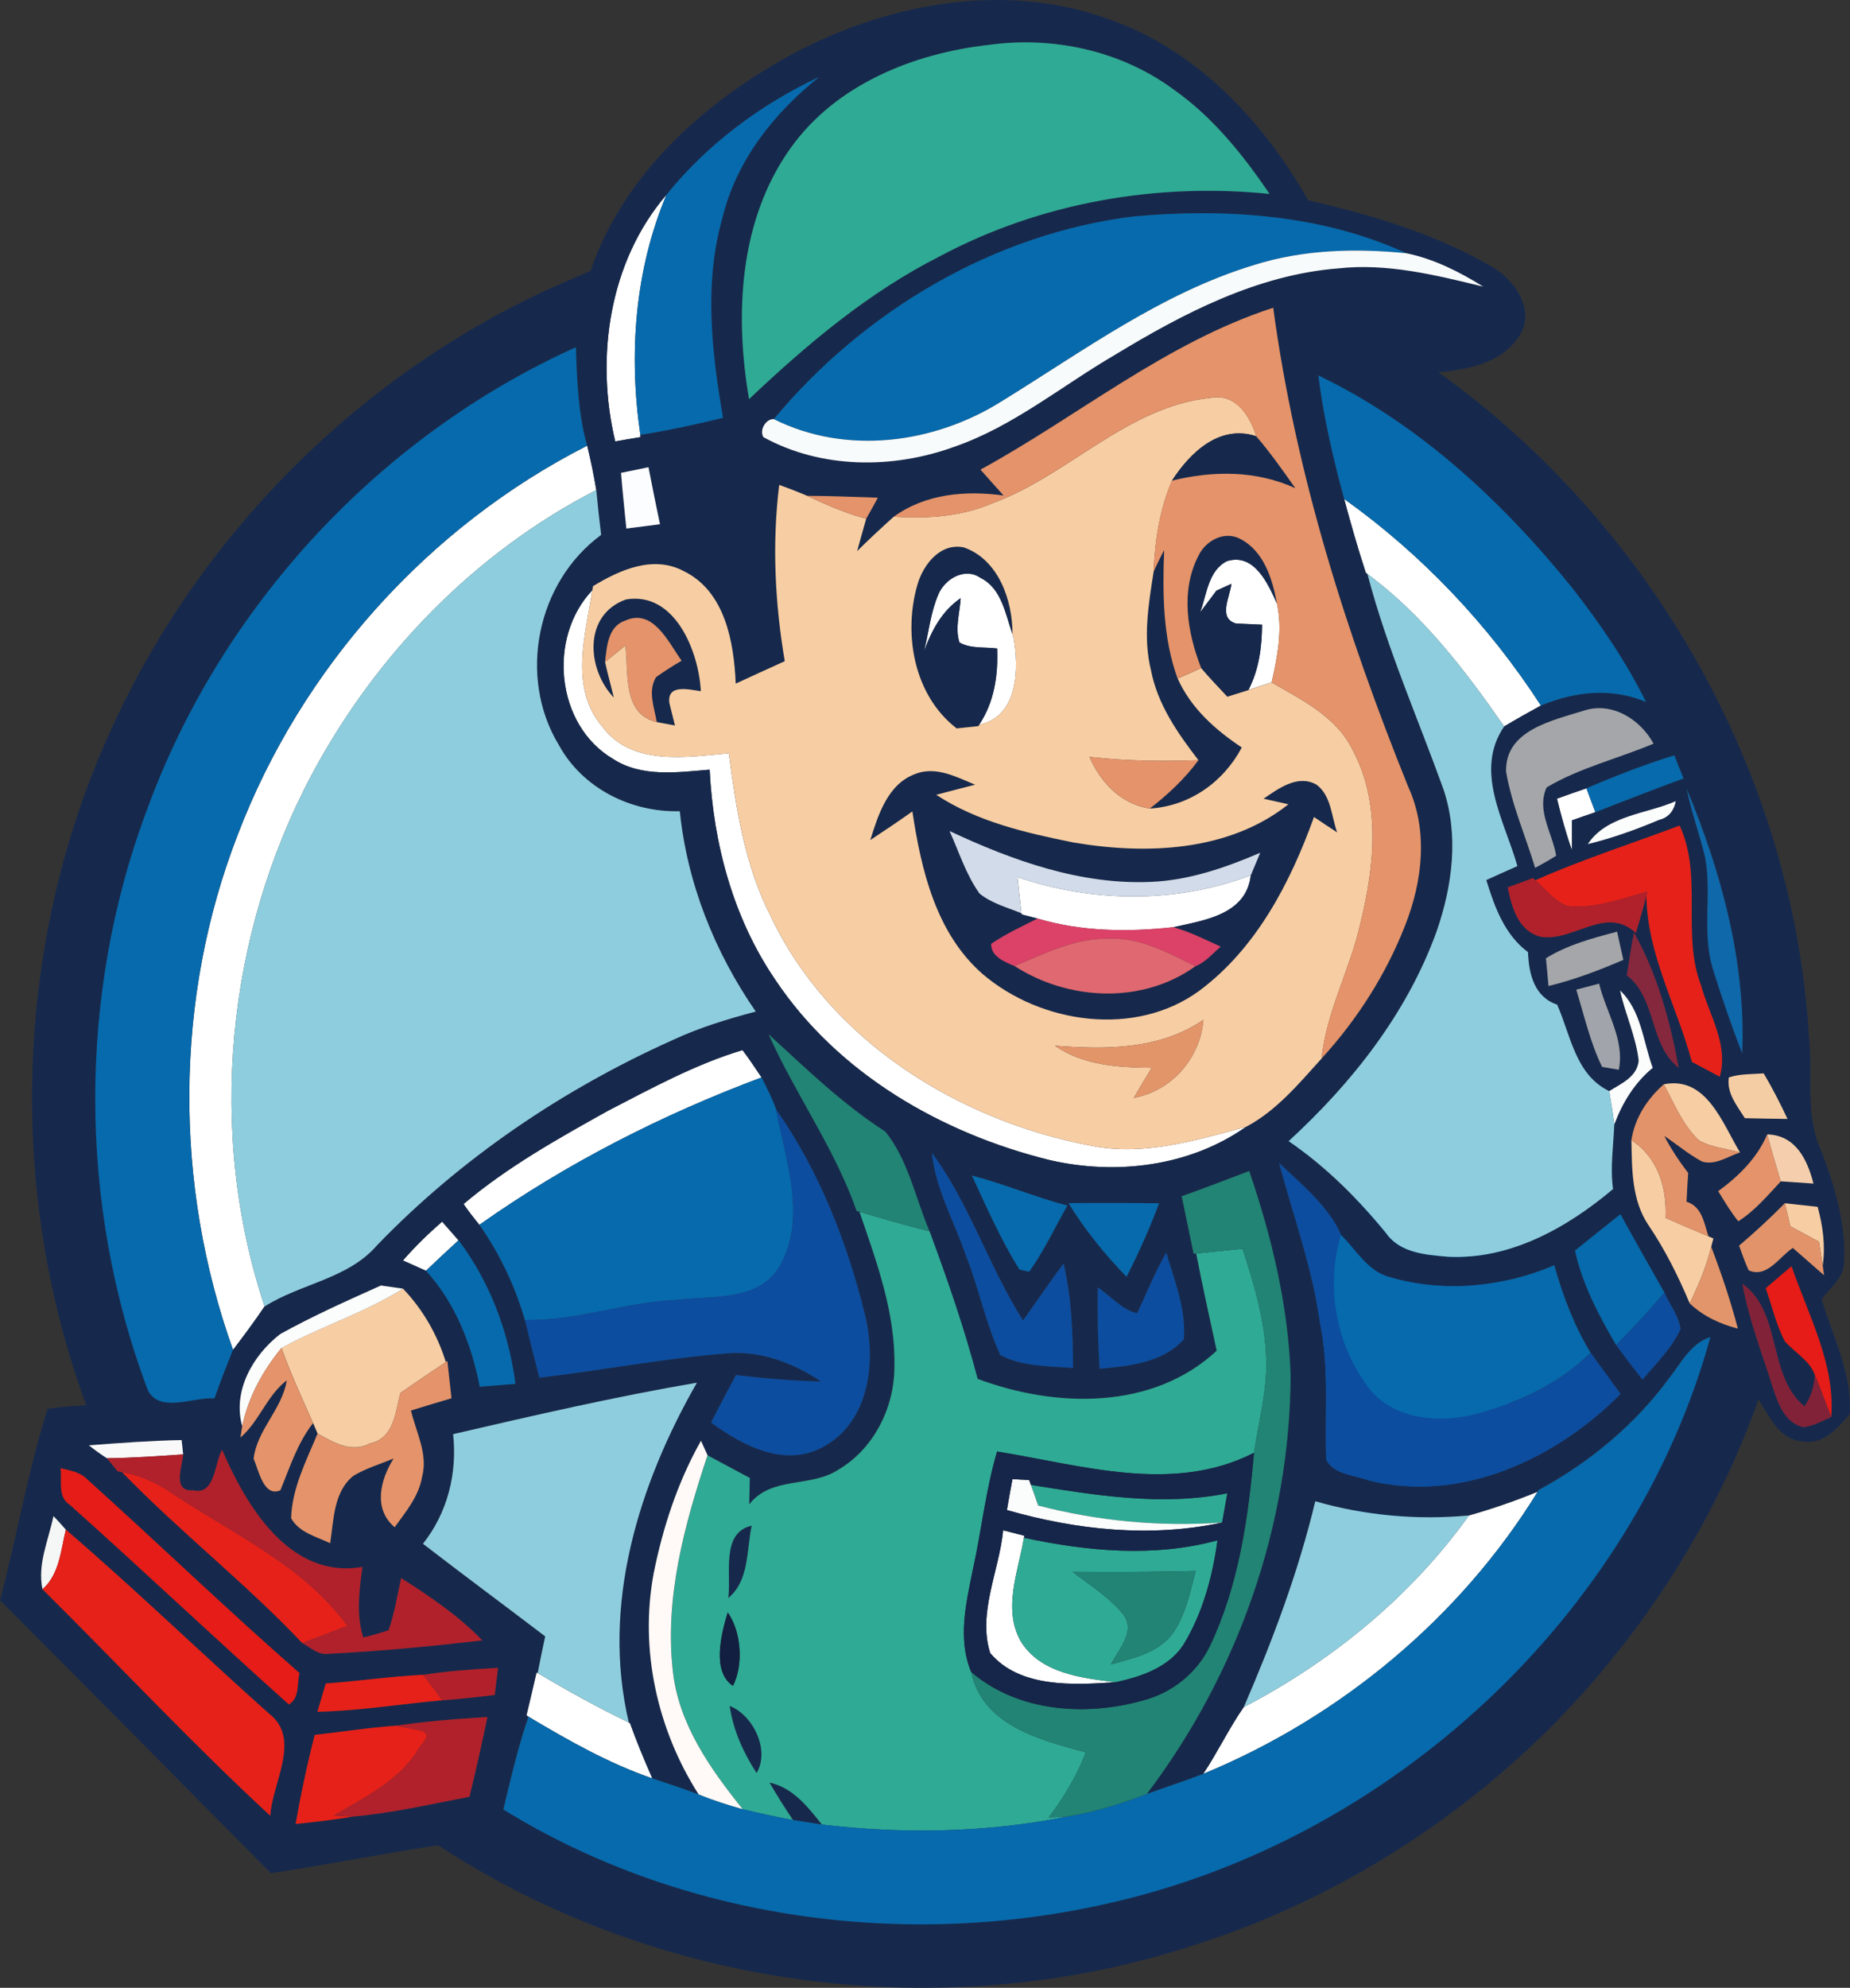 <?xml version="1.0" encoding="UTF-8"?>
<svg id="_圖層_2" data-name="圖層_2" xmlns="http://www.w3.org/2000/svg" viewBox="0 0 476 511.17">
  <rect x="0" y="0" width="476" height="511.17" fill="#333333" stroke="none"/>
  <defs>
    <style>
      .cls-1 {
        fill: #f5cda5;
      }

      .cls-2 {
        fill: #a4a6aa;
      }

      .cls-3 {
        fill: #faf9fa;
      }

      .cls-4 {
        fill: #218475;
      }

      .cls-5 {
        fill: #f7cda3;
      }

      .cls-6 {
        fill: #066aad;
      }

      .cls-7 {
        fill: #fcfdff;
      }

      .cls-8 {
        fill: #16294d;
      }

      .cls-9 {
        fill: #e06870;
      }

      .cls-10 {
        fill: #85273d;
      }

      .cls-11 {
        fill: #0d63a7;
        fill-rule: evenodd;
      }

      .cls-12 {
        fill: #fbfcfc;
      }

      .cls-13 {
        fill: #f7cda4;
      }

      .cls-14 {
        fill: #f8fbfc;
      }

      .cls-15 {
        fill: #b0212c;
      }

      .cls-16 {
        fill: #121f40;
      }

      .cls-17 {
        fill: #fff;
      }

      .cls-18 {
        fill: #fffaf7;
      }

      .cls-19 {
        fill: #d1dbea;
      }

      .cls-20 {
        fill: #e51c17;
      }

      .cls-21 {
        fill: #f5cfad;
      }

      .cls-22 {
        fill: #812239;
      }

      .cls-23 {
        fill: #e4936a;
      }

      .cls-24 {
        fill: #e62119;
      }

      .cls-25 {
        fill: #a1a4aa;
      }

      .cls-26 {
        fill: #e2956a;
      }

      .cls-27 {
        fill: #15264a;
      }

      .cls-28 {
        fill: #b2212b;
      }

      .cls-29 {
        fill: #8ecddd;
      }

      .cls-30 {
        fill: #e3956a;
      }

      .cls-31 {
        fill: #dc4167;
      }

      .cls-32 {
        fill: #0c4d9f;
      }

      .cls-33 {
        fill: #2faa95;
      }

      .cls-34 {
        fill: #b0212b;
      }

      .cls-35 {
        fill: #f5f6f6;
      }

      .cls-36 {
        fill: #0e68aa;
      }

      .cls-37 {
        fill: #e2936a;
      }
    </style>
  </defs>
  <g id="_圖層_5" data-name="圖層_5">
    <g>
      <g>
        <path class="cls-11" d="M400.92,289.42v3.51c0,2.12-1.73,3.84-3.84,3.84h-67.14c-2.11,0-3.84-1.73-3.84-3.84v-3.51c0-2.12,1.73-3.84,3.84-3.84h67.14c2.12,0,3.84,1.73,3.84,3.84"/>
        <path class="cls-11" d="M361.75,285.57h3.51c2.11,0,3.84,1.73,3.84,3.84v35.33c0,2.11-1.73,3.84-3.84,3.84h-3.51c-2.11,0-3.84-1.73-3.84-3.84v-35.33c0-2.11,1.73-3.84,3.84-3.84"/>
        <path class="cls-11" d="M355.75,306.6h15.5c9.34,0,16.97,7.63,16.97,16.97v49.44c0,9.34-7.63,16.97-16.97,16.97h-15.5c-9.34,0-16.97-7.64-16.97-16.97v-49.44c0-9.33,7.64-16.97,16.97-16.97"/>
      </g>
      <g>
        <path class="cls-17" d="M158.3,113.52c-5.16-21.61-1.59-46.25,13.19-63.45-8.19,19.42-9.76,41.07-6.73,61.76l.06.58c-1.63.24-4.88.83-6.51,1.11"/>
        <path class="cls-17" d="M61.2,214.6c16.35-42.85,49-79.22,89.89-99.99.91,3.77,1.71,7.56,2.34,11.41-31.13,15.95-56.66,42.22-73.11,72.99-22.18,41.52-27.12,92.21-12.24,136.95-2.58,3.83-5.32,7.5-8.11,11.17-15.24-42.48-15.16-90.37,1.23-132.53"/>
        <path class="cls-17" d="M345.84,128.3c20.06,14.3,37.24,32.48,50.63,53.13-3.19,1.75-6.35,3.53-9.46,5.38-10.04-14.44-20.91-28.67-35.18-39.2l-.4-.3c-2.06-6.29-3.87-12.64-5.58-19.01"/>
        <path class="cls-17" d="M308.78,157.47c1.71-4.54,2.06-10.77,6.94-13.19,7.06-2.12,10.54,5.87,12.86,10.99,1.45,6.73.12,13.59-1.39,20.2-2,.65-4.01,1.29-5.97,1.94,2.7-5.18,3.47-10.99,3.51-16.78-1.67-.08-5.02-.24-6.69-.3-4.78-1.35-1.51-6.96-1.21-10.2-.97.42-2.9,1.33-3.85,1.75-1.41,1.85-2.8,3.73-4.19,5.58"/>
        <path class="cls-17" d="M241.47,152.78c1.69-3.95,6.8-6.96,10.79-4.19,5.5,2.74,6.39,9.3,8.25,14.48l.2.52c1.55,8.15,1.39,20.65-8.77,22.78,3.89-5.83,4.9-12.72,4.62-19.6-3.23-.44-6.78.12-9.7-1.55-1.19-3.73.1-7.62.32-11.39-4.8,3.25-7.5,8.33-9.42,13.63,1.19-4.88,1.69-10.02,3.71-14.68"/>
        <path class="cls-17" d="M157.68,195.12c-14.66-8.69-16.82-31.19-5.28-43.33-1.77,11.55-5.95,25.1,2.6,35.1,7.56,10.16,21.55,7.8,32.52,6.82,1.88,14.21,4.09,28.71,10.65,41.64,15.22,32.3,48.47,52.89,82.77,59.32,13.41,2.64,26.78-1.43,39.66-4.9-14.5,10.2-33.39,12.48-50.41,8.57-27.87-6.84-54.6-22.24-70.75-46.46-10.79-15.85-15.89-34.94-16.84-53.96-8.35.67-17.5,2.04-24.92-2.8"/>
        <path class="cls-17" d="M400.6,205.38c2.5-.91,5.04-1.79,7.58-2.66.56,1.53,1.71,4.6,2.3,6.15-1.51.52-4.52,1.53-6.01,2.08v7.72c-1.57-4.36-2.76-8.83-3.87-13.29"/>
        <path class="cls-17" d="M261.78,225.57c19.48,6.55,40.73,6.82,60.05-.48-1.17,10.12-11.9,11.55-19.94,13.35-11.67,1.27-23.59,1.15-34.92-2.22l-4.13-1.07-.04-.3c-.36-3.1-.67-6.19-1.01-9.27"/>
        <path class="cls-17" d="M156.37,285.67c11.27-5.81,22.5-11.98,34.68-15.63,1.73,2.26,3.27,4.64,4.9,7.02-25.61,9.58-50.25,22.1-72.61,37.91-1.43-1.73-2.8-3.51-4.07-5.34,11.27-9.54,24.26-16.8,37.1-23.95"/>
        <path class="cls-17" d="M103.68,324.14c3.11-3.57,6.49-6.88,10.08-9.98,1.05,1.21,3.17,3.61,4.21,4.78-2.82,2.6-5.63,5.2-8.39,7.84-1.98-.89-3.95-1.75-5.91-2.64"/>
        <path class="cls-17" d="M377.96,389.71c6.01-1.71,11.9-3.73,17.68-6.11-19.98,32.46-50.85,58.05-86.04,72.55,3.73-5.57,6.59-11.67,10.42-17.16,22.64-11.78,43.03-28.47,57.93-49.28"/>
        <path class="cls-17" d="M258.11,393.52c1.79.48,3.63.95,5.46,1.41l-.12.5c-1.43,8.65-5.52,18.27-.83,26.6,5.02,8.25,15.71,9.52,24.46,10.55-10.77.73-24.66,1.57-32.3-7.48-3.29-10.3,2.32-21.15,3.33-31.58"/>
        <path class="cls-17" d="M138.06,430.1l.28.14c7.66,4.52,15.42,8.85,23.45,12.7l.3.14c1.73,4.82,3.69,9.56,5.77,14.24-11.27-3.87-21.68-9.8-31.88-15.87l-.52-.3c.89-3.69,1.75-7.36,2.6-11.05"/>
        <path class="cls-8" d="M101.86,443.77h0c-7,.48-13.91,1.61-20.89,2.36-1.94,7.56-3.57,15.22-4.92,22.93,4.92-.5,9.86-1.07,14.74-1.91,10.1-.87,20.04-3.21,30-5.1,1.67-6.82,3.19-13.63,4.62-20.49-7.88.44-15.75,1.09-23.55,2.22M108.88,430.69h0c-8.39.4-16.72,1.63-25.06,2.24-.52,1.81-1.61,5.46-2.16,7.28,10.77-.24,21.39-2,32.12-2.96,4.5-.34,8.99-.85,13.51-1.37.2-1.73.63-5.22.85-6.98-6.43.34-12.88.83-19.26,1.79ZM13.75,389.88h0c-1.27,6.21-4.17,12.36-2.82,18.81,19.54,19.36,38.39,39.58,58.61,58.25.46-8.45,8.07-19.74-.26-26.21-17.56-15.65-34.48-32.04-52.34-47.36-1.03-1.19-2.08-2.38-3.19-3.49ZM15.57,377.56h0c.46,3.21-.87,7.38,2.42,9.44,18.95,16.94,37.4,34.42,56.34,51.32,2.84-1.69,2.04-5.32,2.74-8.07-18.53-16.19-36.27-33.31-54.56-49.76-1.83-1.96-4.5-2.34-6.94-2.92ZM22.89,371.67h0c1.47,1.19,3.02,2.3,4.64,3.33.67.83,2.06,2.48,2.72,3.33l1.17.26c14.82,15.28,31.72,28.47,46.38,43.96,2.12,1.05,3.99,3.08,6.59,2.74,13.27-.65,26.51-1.94,39.72-3.45-6.13-6.37-13.49-11.31-20.89-16.03-1.01,4.48-1.67,9.07-3.25,13.43-2.14.71-4.29,1.33-6.49,1.85-1.9-5.95-1.01-12.12-.22-18.15-18.63,3.23-29.82-15.55-36.11-30.1-2,3.43-1.75,11.84-7.5,10.38-5.44.46-2.7-6.25-2.52-9.22-.08-.91-.28-2.78-.4-3.69-7.96.16-15.93.75-23.83,1.35ZM72.04,343.1h0c-7,5.44-12.28,14.64-9.72,23.67l-.44,2.88c4.88-4.19,6.77-10.79,11.92-14.7-1.17,7.42-7.68,12.72-8.53,20.16,1.31,2.96,2.56,9.98,6.88,8.11,2.44-5.93,4.4-12.16,8.41-17.28l1.15,2.68c-2.88,7.02-6.59,14.05-6.8,21.8,2.1,3.71,6.47,4.68,10.04,6.41.93-5.95.83-13.31,6.07-17.4,3.21-1.88,6.81-2.96,10.26-4.38-3.41,5.4-5.34,12.92.26,17.66,2.9-3.99,6.25-8,7.08-13.03,1.53-5.83-1.59-11.43-2.88-16.98,3.47-1.07,6.94-2.12,10.42-3.15-.34-3.21-.71-6.39-1.05-9.58l-.4.26c-2.2-7.06-5.91-13.53-11.03-18.87-1.41-.2-4.23-.6-5.67-.81-8.77,3.93-17.58,7.86-25.97,12.52ZM454.32,331.28h0c1.59,4.54,2.66,9.34,4.9,13.63,2.52,2.88,6.27,4.82,7.7,8.55-.08,3.06-.99,5.81-2.64,8.19-9.64-7.92-5.65-24.24-15.97-31.52,1.65,9.24,5.1,17.99,7.9,26.88,1.33,4.05,3.04,8.83,7.7,10,2.56-.22,4.88-1.61,7.26-2.6,1.07-13.59-5.89-26.21-10.22-38.79-2.24,1.87-4.44,3.79-6.63,5.67ZM292.57,337.71h0c-3.95-.91-6.82-4.48-10.12-6.63-.1,6.96.06,13.93.46,20.91,7.6-.67,16.27-1.55,21.7-7.58.6-7.66-2.38-15.06-4.54-22.28-2.88,5-5.04,10.36-7.5,15.59ZM103.68,324.14h0c1.96.89,3.93,1.75,5.91,2.64,7.58,8.29,11.69,18.91,13.85,29.82,3.06-.24,6.11-.5,9.17-.75-1.73-13.31-6.53-26.17-14.64-36.92-1.05-1.17-3.17-3.57-4.21-4.78-3.59,3.11-6.98,6.41-10.08,9.98ZM405.24,321.6h0c1.92,8.73,6.13,16.65,10.61,24.32,2.2,2.98,4.46,5.93,6.75,8.87,3.49-4.13,7.5-8.02,9.8-13.01-.4-3.39-2.78-6.25-4.13-9.36-3.81-6.73-7.64-13.43-11.33-20.18-3.93,3.11-7.8,6.23-11.69,9.36ZM447.46,320.33h0c.77,2.12,1.51,4.25,2.46,6.33,4.74,2.14,7.9-3.51,11.37-5.75,2.68,2.32,5.32,4.7,8.03,7.02l-.34-2.5c.73-5.1.04-10.18-1.31-15.08-2.84-.32-5.63-.63-8.43-.93-3.77,3.81-7.7,7.46-11.78,10.91ZM274.93,309.4h0c4.21,6.88,9.32,13.15,14.92,18.93,3.17-6.15,5.95-12.44,8.37-18.91-7.76-.06-15.53-.1-23.29-.02ZM250.06,302.29h0c3.81,8.17,7.42,16.51,12.24,24.16.63.16,1.87.44,2.5.6,3.79-5.34,6.59-11.31,9.82-17.02-8.31-2.18-16.25-5.59-24.56-7.74ZM329.08,299.04h0c3.69,13.69,8.57,27.1,10.57,41.19,2.42,11.59,1.13,23.43,1.59,35.14,1.98,3.81,7.22,3.93,10.89,5.3,23.79,5.93,48.27-5.48,64.84-22.22-2.58-3.53-5.12-7.1-7.72-10.61-4.25-6.98-7.12-14.66-9.34-22.5-13.57,5.81-29.09,7.24-43.27,2.8-5.12-1.83-7.92-6.94-11.63-10.57-3.17-7.46-10.1-13.01-15.93-18.55ZM239.76,296.44h0c.95,9.36,5.75,17.6,8.73,26.37,3.35,8.43,5.1,17.44,8.91,25.69,5.75,2.96,12.4,2.78,18.69,3.29-.04-9.01-.36-18.09-2.44-26.9-3.57,4.84-6.98,9.76-10.42,14.68-8.79-13.83-13.69-29.9-23.47-43.13ZM442.1,306.32h0c1.59,2.62,3.21,5.3,5.16,7.74,4.25-2.72,7.54-6.61,10.93-10.28,2.78.2,5.59.4,8.41.58-1.57-6.15-4.56-12.44-11.9-12.64-2.6,6.11-7.34,10.73-12.6,14.6ZM419.76,293.19h0c.14,7.44.04,15.42,4.4,21.88,4.25,6.29,7.64,13.11,10.59,20.08,3.47,3.33,7.78,5.3,12.4,6.51-1.85-7.16-4.23-14.17-6.86-21.07l.56-2.12-1.27-.54c-1.17-3.45-1.61-7.64-5.65-8.91.1-2.48.26-4.94.42-7.38-2.3-3.02-4.42-6.19-6.15-9.54,3.25,2.16,6.25,4.74,9.74,6.59,3.41,1.05,6.59-1.33,9.76-2.34-4.54-7.48-8.59-19.74-19.62-17.52-4.27,3.79-7.44,8.63-8.33,14.36ZM444.82,277.08h0c-.57,4.09,2.12,7.26,4.13,10.46,3.63.06,7.28.18,10.97.2-1.88-3.99-3.89-7.94-6.13-11.71-3.04.24-6.11.06-8.97,1.05ZM156.37,285.67h0c-12.84,7.16-25.83,14.42-37.1,23.95,1.27,1.83,2.64,3.61,4.07,5.34,5.24,7.44,9.15,15.73,11.71,24.48,1.19,4.96,2.46,9.9,3.71,14.84,16.07-1.85,32-4.98,48.15-6.23,8.75-.83,17.16,2.44,24.34,7.22-7.34-.18-14.6-.83-21.88-1.67-2.18,4.03-4.33,8.11-6.43,12.2,8.17,6.03,19.14,11.78,29.08,6.17,11.79-6.57,13.45-21.96,10.55-33.89-4.62-18.61-11.78-37.02-22.87-52.75-.99-2.88-2.44-5.57-3.75-8.27-1.63-2.38-3.17-4.76-4.9-7.02-12.18,3.65-23.41,9.82-34.68,15.63ZM197.78,265.99h0c6.9,15.45,17.02,29.32,22.64,45.41l.69.18c4.42,12.86,9.29,26.01,8.99,39.8.04,10.48-5.26,21.13-14.4,26.51-7.14,4.72-17.2,1.57-22.95,8.93.04-1.71.12-5.08.14-6.8-3.63-1.92-7.24-3.87-10.85-5.81-.42-.93-1.27-2.78-1.69-3.73-5.99,10.61-9.82,22.32-12.2,34.24-3.63,19.5.97,40.06,11.59,56.7-3.93-1.51-7.92-2.78-11.9-4.11-2.08-4.68-4.03-9.42-5.77-14.24l-.3-.14c-7.14-30.16,2.52-61.2,17.52-87.37-21.07,3.59-41.9,8.41-62.73,13.23,1.09,10.1-1.43,20.18-7.76,28.19,10.4,8.03,20.99,15.85,31.45,23.81-.69,3.13-1.31,6.29-1.94,9.44l-.28-.14c-.85,3.69-1.71,7.36-2.6,11.05l.52.3c-2.7,7.8-4.54,15.85-6.47,23.85,45.97,28.37,103.64,36.11,156.04,24.05,72.37-16.37,134.73-73.76,154.53-145.54-5,1.61-7.42,6.47-10.42,10.32-8.83,12.1-20.61,21.88-33.73,29l-.28.46c-5.79,2.38-11.67,4.4-17.68,6.11-13.31,1.23-26.7.06-39.54-3.65-4.36,18.21-10.97,35.77-18.39,52.93-3.83,5.48-6.69,11.59-10.42,17.16-4.8,1.85-9.72,3.41-14.54,5.18,23.37-30.85,36.92-69.12,37-107.89-.65-17.86-4.88-35.43-10.65-52.3-5.77,2.18-11.55,4.44-17.38,6.49,1.01,4.92,2.06,9.84,3.08,14.78l.64-.06c1.61,8.35,3.49,16.67,5.28,25-16.55,15.38-41.52,14.7-61.52,7.24-3.37-12.88-7.76-25.49-12.36-37.95-3.65-8.57-5.5-18.39-11.39-25.65-11.03-7.1-20.39-16.19-30-25ZM405.56,254.5h0c2.06,6.65,3.57,13.57,6.65,19.86,1.07.18,3.23.52,4.29.73,1.59-7.7-3.31-14.84-5.06-22.14-1.47.38-4.42,1.15-5.89,1.55ZM420.42,239.82h0c-.73,3.65-1.27,7.32-1.83,10.99,7.76,6.03,5.67,17.82,13.35,23.77-2.22-11.96-5.52-24.14-11.51-34.76ZM397.78,246.41h0c.16,1.79.5,5.36.65,7.16,6.61-1.61,13.01-4.03,19.26-6.73-.4-1.79-1.23-5.42-1.61-7.24-6.31,1.65-12.72,3.37-18.29,6.82ZM395.04,226.37h0l-.6-.56c-1.61.6-4.86,1.77-6.49,2.38,1.03,5.12,2.7,11.29,8.55,12.72,8.49,1.29,16.74-8.17,24.42-.99.91-3.17,1.94-6.31,2.7-9.52.18,14.94,7.9,28.45,11.71,42.66,2.36,1.27,4.76,2.54,7.16,3.81,2.34-8.23-2.7-15.79-4.8-23.47-5.1-13.25.52-28.03-5.52-41.11-12.38,4.68-25.04,8.69-37.12,14.07ZM408.55,217.06h0c6.31-1.53,12.44-3.75,18.45-6.27,2.38-.58,3.73-2.42,4.17-4.76-7.56,3.31-17.78,3.65-22.62,11.03ZM434.01,202.94h0c1.21,6.01,3.39,11.78,4.76,17.72,1.71,9.58-.97,19.6,2.1,28.99,2.26,7.14,4.68,14.24,7.4,21.21.99-23.25-5.34-46.56-14.25-67.93ZM408.18,202.72h0c-2.54.87-5.08,1.75-7.58,2.66,1.11,4.46,2.3,8.93,3.87,13.29v-7.72c1.49-.54,4.5-1.55,6.01-2.08,7.52-2.98,15.06-5.87,22.68-8.69-.81-1.98-1.59-3.95-2.36-5.93-7.72,2.36-15.22,5.3-22.62,8.47ZM387.52,198.51h0c1.45,8.49,4.98,16.45,7.46,24.66,1.83-.97,3.63-2,5.4-3.11-.93-5.83-5.18-11.69-2.44-17.58,8.55-5.08,18.39-7.4,27.5-11.25-3.41-6.25-10.67-10.85-17.91-8.49-8.03,2.54-20.41,5-20.02,15.77ZM159.79,121.6h0c.38,4.76.89,9.54,1.37,14.32,2.86-.38,5.75-.75,8.65-1.11-1.03-4.86-2.02-9.76-2.96-14.66-2.36.48-4.72.95-7.06,1.45ZM339.21,96.56h0c1.33,10.73,3.81,21.29,6.63,31.74,1.71,6.37,3.53,12.72,5.58,19.01l.4.3c4.96,18.95,12.9,36.9,19.52,55.25,4.05,11.9,2.34,24.96-1.71,36.62-7.56,21.03-21.76,39-38.07,53.98,9.52,6.53,17.76,14.74,25.06,23.65,3.51,5.08,10.2,5.58,15.87,6.07,15.97.83,30.67-7.4,42.52-17.4-.77-5.54.1-11.07.32-16.59,2.1-5.61,5.24-10.75,9.9-14.58-2.46-6.69-2.94-14.76-8.39-19.88,1.31,6.09,4.09,11.84,4.78,18.03-.42,4.23-4.48,5.87-7.58,7.84-8.71-4.17-9.9-14.32-13.41-22.24-5.93-2-7.28-7.92-7.5-13.49-6.05-4.52-8.59-11.61-10.73-18.55,2.64-1.21,5.32-2.4,8-3.59-3.25-11.59-11.25-24.4-3.41-35.91,3.11-1.86,6.27-3.63,9.46-5.38,8.71-3.61,18.15-4.68,27.04-.91-5.16-10.42-11.76-20.08-18.89-29.22-17.89-22.2-39.5-42.36-65.41-54.74ZM37.68,208.63h0c-17.64,47.36-17.52,101.1.2,148.44,2.74,6.67,11.86,2.1,17.3,2.54,1.49-4.21,3.08-8.35,4.78-12.48,2.78-3.67,5.52-7.34,8.11-11.17,9.3-5.91,21.43-7.06,28.93-15.73,21.55-22.36,47.77-40.08,76.08-52.79,6.86-3.19,14.07-5.4,21.37-7.32-10.57-15.28-17.64-32.99-19.54-51.52-12.52.34-25-5.85-31.11-17-10.67-17.54-5.71-41.92,10.87-54.06-.46-3.83-.89-7.7-1.25-11.53-.63-3.85-1.43-7.64-2.34-11.41-2.34-8.23-2.6-16.82-2.9-25.3-50.77,22.87-91.52,66.98-110.49,119.33ZM252.3,120.76h0c1.98,2.22,3.91,4.44,5.93,6.65-9.78-1.33-20.06-.46-28.27,5.46-3.23,2.88-6.37,5.85-9.44,8.85.79-2.76,1.53-5.54,2.34-8.33,1.03-1.77,2.02-3.59,3-5.4-6.07-.18-12.14-.48-18.21-.48-2.38-1.01-4.78-1.96-7.18-2.8-1.85,15.08-1.11,30.35,1.43,45.33-4.21,1.9-8.43,3.83-12.62,5.77-.46-10.67-2.7-23.71-13.37-28.93-7.84-4.17-16.47-.32-23.35,3.87l-.18,1.05c-11.53,12.14-9.38,34.64,5.28,43.33,7.42,4.84,16.57,3.47,24.92,2.8.95,19.01,6.05,38.11,16.84,53.96,16.15,24.22,42.89,39.62,70.75,46.46,17.02,3.91,35.91,1.63,50.41-8.57,7.8-4.11,13.61-11.13,19.46-17.58,9.15-10.02,16.61-21.66,21.53-34.34,4.44-11.27,5.93-24.26.73-35.57-15.99-39.62-29-80.67-34.72-123.14-27.62,8.95-50.15,27.87-75.29,41.62ZM199.09,107.79h0c-1.9-.18-3.83,2.7-2.68,4.62,14.92,8.19,33.31,8.23,49.12,2.48,15.18-5.24,27.66-15.69,41.41-23.69,17.56-10.65,36.48-20.51,57.32-22.18,12.64-1.41,25.14,1.71,37.34,4.68-6.09-3.81-12.66-7.1-19.72-8.57-21.76-9.98-46.44-11.57-70.01-9.5-36.13,4.4-69.68,24.36-92.79,52.16ZM171.49,50.06h0c-14.78,17.2-18.35,41.84-13.19,63.45,1.63-.28,4.88-.87,6.51-1.11l-.06-.58c7.14-1.11,14.21-2.64,21.27-4.38-2.92-16.94-4.94-34.7-.14-51.46,3.59-14.74,13.21-26.86,24.84-36.17-15.04,7.04-28.79,17.32-39.24,30.25ZM203.47,38.01h0c-13.27,18.51-14.48,42.85-10.73,64.62,14.88-14.09,30.75-27.48,49.16-36.78,25.83-13.77,55.71-18.95,84.77-15.99-6.92-10.16-14.74-19.92-24.9-27-13.47-9.86-30.87-13.61-47.3-11.33-19.36,2.16-39.32,10.16-50.99,26.47ZM201.87,15c24.92-13.89,55.75-20.04,83.21-10.14,22.66,7.82,39.92,26.21,51.52,46.66,16.53,3.79,33.07,8.69,47.75,17.36,5.59,3.35,10.61,10.93,6.69,17.3-4.4,7.16-13.19,8.79-20.89,9.58,54.72,39.2,91.16,103.03,95.25,170.42,1.15,9.98-1.17,20.63,3.29,30.04,3.57,9.32,6.47,19.24,5.71,29.32-.54,3.53-3.79,5.81-5.71,8.61,2.94,9.66,7.84,19.11,7.26,29.48-3.02,3.53-6.61,7.78-11.82,7.08-6.21-.22-8.81-6.39-11.67-10.89-11.11,31.43-29.56,60.11-52.95,83.84-25.61,25.71-57.34,45.41-91.96,56.44-64.4,21.19-138.1,11.63-194.84-25.59-14.36,2.22-28.65,5-43.01,7.2-23.21-23.43-46.4-46.86-69.7-70.17,4.31-16.37,7.16-33.15,12.26-49.28,3.27-.48,6.61-.66,9.92-.93C1.94,306.34,3.77,243.55,27.52,189.98c22.48-51.11,64.2-93.38,115.11-116.28,3.09-1.39,6.21-2.7,9.32-4.03,8.23-24.2,28.15-42.42,49.92-54.66Z"/>
        <path class="cls-8" d="M236.03,150.42c1.45-5.18,5.89-10.95,11.98-9.66,8.91,3.13,12.54,13.61,12.5,22.3-1.85-5.18-2.74-11.73-8.25-14.48-3.99-2.76-9.09.24-10.79,4.19-2.02,4.66-2.52,9.8-3.71,14.68,1.92-5.3,4.62-10.38,9.42-13.63-.22,3.77-1.51,7.66-.32,11.39,2.92,1.67,6.47,1.11,9.7,1.55.28,6.88-.73,13.77-4.62,19.6l-.18.36c-1.39.14-4.21.44-5.61.59-10.97-8.43-13.79-24.14-10.12-36.9"/>
        <path class="cls-8" d="M296.82,146.99c.87-1.86,1.77-3.71,2.72-5.55-.4,11.11-.38,22.48,3.47,33.05,3.41,7.6,9.7,13.21,16.49,17.72-4.76,8.95-13.43,15.06-23.65,15.71,4.66-3.63,9.01-7.68,12.5-12.44-5.36-6.94-10.55-14.4-12.22-23.15-2.1-8.37-.63-17,.69-25.35"/>
        <path class="cls-8" d="M157.94,179.39c-7-7.3-7.92-21.31,3.13-25.24,12.56-2.12,18.71,13.33,19.26,23.59-2.92-.38-8.79-2-8.09,3.09.36,1.45,1.07,4.29,1.43,5.73-1.17-.22-3.51-.67-4.68-.87-.67-3.75-2.36-8-.2-11.53,2.12-1.51,4.32-2.92,6.59-4.23-3.39-4.7-7.34-13.65-14.58-10.28-4.44,1.49-4.66,6.75-5.12,10.61.66,3.06,1.53,6.09,2.26,9.15"/>
        <path class="cls-8" d="M244.32,213.71h0c2.44,5.38,4.23,11.19,7.7,16.05,3.1,2.56,7.1,3.57,10.77,5.08l.04.3,4.13,1.07c-4.05,2.04-8.17,3.95-11.92,6.49-.16,3.21,3.51,4.7,5.99,5.71,13.85,8.95,32.89,9.88,46.54.06,2.54-.97,4.44-3.27,6.51-5.04-4.01-1.81-7.96-3.83-12.2-5,8.05-1.79,18.77-3.23,19.94-13.35.6-1.43,1.81-4.33,2.42-5.79-8.89,3.81-18.25,7.06-27.99,7.48-18.21.83-35.71-5.46-51.94-13.07M235.39,199.07c5.32-2.18,10.69.75,15.51,2.72-3.35.85-6.67,1.73-10,2.6,10.55,6.94,23.11,9.8,35.31,12.26,18.63,3.17,39.88,2.4,55.29-9.82-1.57-.36-4.78-1.09-6.39-1.43,3.85-2.64,8.89-6.37,13.67-3.59,3.75,2.84,3.81,8.15,5.26,12.24-2.02-1.31-3.97-2.6-5.95-3.95-6.07,16.86-14.82,33.75-29.48,44.66-16.47,12.06-40.71,8.55-55.73-4.23-12.04-10.46-15.85-26.76-18.13-41.86-3.55,2.52-7.18,4.96-10.83,7.36,2.04-6.47,4.48-14.34,11.47-16.96Z"/>
        <path class="cls-8" d="M187.38,410.93c.83-6.09-1.98-16.84,6.03-18.59-1.35,6.27-.56,14.13-6.03,18.59"/>
        <path class="cls-8" d="M187.74,438.69c6.01,2.32,10.47,11.39,6.92,17.26-3.41-5.26-6.01-11.01-6.92-17.26"/>
        <path class="cls-8" d="M197.98,458.39c6.03,1.27,9.84,6.25,13.49,10.79-1.86-.28-5.57-.87-7.46-1.17-2.1-3.15-4.15-6.35-6.03-9.62"/>
        <path class="cls-33" d="M203.47,38.01c11.67-16.31,31.64-24.32,50.99-26.47,16.43-2.28,33.83,1.47,47.3,11.33,10.16,7.08,17.99,16.84,24.9,27-29.06-2.96-58.94,2.22-84.77,15.99-18.41,9.3-34.28,22.68-49.16,36.78-3.75-21.78-2.54-46.11,10.73-64.62"/>
        <path class="cls-33" d="M187.74,438.69h0c.91,6.25,3.51,12,6.92,17.26,3.55-5.87-.91-14.94-6.92-17.26M188.59,433.53h0c2.66-5.2,2.28-13.73-1.35-18.89-1.69,5.61-4.15,15.24,1.35,18.89ZM187.38,410.93h0c5.46-4.46,4.68-12.32,6.03-18.59-8,1.75-5.2,12.5-6.03,18.59ZM221.11,311.58c5.95,1.85,12,3.53,18.07,5.06,4.6,12.46,8.99,25.06,12.36,37.95,20,7.46,44.96,8.15,61.52-7.24-1.79-8.33-3.67-16.65-5.28-25,3.95-.4,7.94-.83,11.94-1.23,2.94,9.17,5.79,18.53,6.07,28.25.3,8.21-1.96,16.15-3.13,24.22-20.89,10.71-44.46,3.15-66.11-.32-2.92,9.88-3.99,20.22-6.21,30.29-1.73,8.65-4.01,17.88-.44,26.41,2.9,13.81,17.78,17.48,29.48,20.65-2.32,6.05-5.67,11.59-9.54,16.74,1.17-.04,3.57-.18,4.76-.22-20.75,4.17-42.14,4.52-63.11,2.06-3.65-4.54-7.46-9.52-13.49-10.79,1.87,3.27,3.93,6.47,6.03,9.62-4.33-.81-8.65-1.73-12.92-2.78-8.35-10.36-16.47-21.88-17.97-35.51-2.14-18.93,3.02-37.68,8.93-55.49,3.61,1.94,7.22,3.89,10.85,5.81-.02,1.71-.1,5.08-.14,6.8,5.75-7.36,15.81-4.21,22.95-8.93,9.13-5.38,14.44-16.03,14.4-26.51.3-13.79-4.58-26.94-8.99-39.8Z"/>
        <path class="cls-33" d="M265.25,381.85c16.7,2.68,33.71,5.5,50.53,2.16-.42,2.52-.89,5.02-1.33,7.52-15.91,1.13-31.9-.36-47.32-4.38-.44-1.33-1.39-3.97-1.88-5.3"/>
        <path class="cls-33" d="M275.95,404.19h0c4.48,3.51,9.5,6.53,13.11,11.03,3.21,4.38-1.29,8.93-3.21,12.78,5.54-1.51,11.82-2.86,15.65-7.62,3.53-4.78,4.66-10.77,6.15-16.41-10.57.3-21.13.28-31.7.22M262.63,422.04c-4.7-8.33-.6-17.95.83-26.6,16.33,3.51,33.49,5.1,49.8.67-1.27,9.36-3.83,18.79-8.79,26.9-3.85,5.83-10.89,8.17-17.38,9.58-8.75-1.03-19.44-2.3-24.46-10.55Z"/>
        <path class="cls-6" d="M171.49,50.06c10.44-12.92,24.2-23.21,39.24-30.25-11.63,9.32-21.25,21.43-24.84,36.17-4.8,16.76-2.78,34.52.14,51.46-7.06,1.73-14.13,3.27-21.27,4.38-3.03-20.69-1.45-42.34,6.73-61.76"/>
        <path class="cls-6" d="M199.09,107.79c23.11-27.81,56.66-47.77,92.79-52.16,23.57-2.08,48.25-.48,70.01,9.5-13.07-1.31-26.51-.97-39.16,3-23.87,7.22-44.14,22.24-65.13,35.14-17.34,10.85-39.86,13.81-58.51,4.52"/>
        <path class="cls-6" d="M37.68,208.63c18.97-52.34,59.72-96.46,110.49-119.33.3,8.49.56,17.08,2.9,25.3-40.89,20.77-73.54,57.14-89.89,99.99-16.39,42.16-16.47,90.05-1.23,132.53-1.69,4.13-3.29,8.27-4.78,12.48-5.44-.44-14.56,4.13-17.3-2.54-17.72-47.34-17.84-101.08-.2-148.44"/>
        <path class="cls-6" d="M339.21,96.56c25.91,12.38,47.52,32.54,65.41,54.74,7.14,9.13,13.73,18.79,18.89,29.22-8.89-3.77-18.33-2.7-27.04.91-13.39-20.65-30.57-38.83-50.63-53.13-2.82-10.44-5.3-21.01-6.63-31.74"/>
        <path class="cls-6" d="M123.34,314.97c22.36-15.81,47-28.33,72.61-37.91,1.31,2.7,2.76,5.38,3.75,8.27,2.38,13.01,8.02,27.7.97,40.21-5.48,9.34-17.56,7.56-26.72,8.77-13.13.54-25.71,5.44-38.89,5.14-2.56-8.75-6.47-17.04-11.71-24.48"/>
        <path class="cls-6" d="M250.06,302.29c8.31,2.16,16.25,5.56,24.56,7.74-3.23,5.71-6.03,11.67-9.82,17.02-.63-.16-1.88-.44-2.5-.6-4.82-7.64-8.43-15.99-12.24-24.16"/>
        <path class="cls-6" d="M274.93,309.4c7.76-.08,15.53-.04,23.29.02-2.42,6.47-5.2,12.76-8.37,18.91-5.61-5.79-10.71-12.06-14.92-18.93"/>
        <path class="cls-6" d="M405.24,321.6c3.89-3.13,7.76-6.25,11.69-9.36,3.69,6.75,7.52,13.45,11.33,20.18-3.97,4.66-8.13,9.13-12.42,13.49-4.48-7.66-8.69-15.59-10.61-24.32"/>
        <path class="cls-6" d="M117.98,318.94c8.11,10.75,12.9,23.61,14.64,36.92-3.06.24-6.11.5-9.17.75-2.16-10.91-6.27-21.53-13.85-29.82,2.76-2.64,5.57-5.24,8.39-7.84"/>
        <path class="cls-6" d="M351.91,356.59c-8.19-11.05-10.91-25.81-6.9-39,3.71,3.63,6.51,8.73,11.63,10.57,14.17,4.44,29.7,3,43.27-2.8,2.22,7.84,5.08,15.53,9.34,22.5-8.27,8.23-19.24,13.11-30.39,15.99-9.38,2.22-20.85.97-26.96-7.26"/>
        <path class="cls-6" d="M429.66,354.15c3-3.85,5.42-8.71,10.42-10.32-19.8,71.78-82.17,129.17-154.53,145.54-52.4,12.06-110.07,4.32-156.04-24.05,1.94-8,3.77-16.05,6.47-23.85,10.2,6.07,20.61,12,31.88,15.87,3.97,1.33,7.96,2.6,11.9,4.11,3.69,1.49,7.48,2.72,11.33,3.79,4.27,1.05,8.59,1.98,12.92,2.78,1.9.3,5.61.89,7.46,1.17,20.97,2.46,42.36,2.12,63.11-2.06,7.04-1.11,13.83-3.29,20.49-5.79,4.82-1.77,9.74-3.33,14.54-5.18,35.18-14.5,66.05-40.08,86.04-72.55l.28-.46c13.13-7.12,24.9-16.9,33.73-29"/>
        <path class="cls-23" d="M155.68,170.24c.46-3.85.68-9.11,5.12-10.61,7.24-3.37,11.19,5.58,14.58,10.28-2.28,1.31-4.48,2.72-6.59,4.23-2.16,3.53-.46,7.78.2,11.53-8.95-2.06-7.2-12.76-8.09-19.66-1.73,1.43-3.49,2.82-5.22,4.21"/>
        <path class="cls-23" d="M442.1,306.32c5.26-3.87,10-8.49,12.6-14.6,1.11,4.03,2.3,8.05,3.49,12.06-3.39,3.67-6.67,7.56-10.93,10.28-1.96-2.44-3.57-5.12-5.16-7.74"/>
        <path class="cls-23" d="M114.71,350.25l.4-.26c.34,3.19.71,6.37,1.05,9.58-3.49,1.03-6.96,2.08-10.42,3.15,1.29,5.55,4.42,11.15,2.88,16.98-.83,5.02-4.17,9.03-7.08,13.03-5.61-4.74-3.67-12.26-.26-17.66-3.45,1.41-7.06,2.5-10.26,4.38-5.24,4.09-5.14,11.45-6.07,17.4-3.57-1.73-7.94-2.7-10.04-6.41.2-7.74,3.91-14.78,6.8-21.8,4.05,2.28,8.75,5.1,13.41,2.56,6.23-1.21,6.59-8.03,7.88-12.99,3.89-2.68,7.78-5.3,11.71-7.94"/>
        <path class="cls-35" d="M13.75,389.88c1.11,1.11,2.16,2.3,3.19,3.49-1.31,5.3-1.63,11.47-6.01,15.32-1.35-6.45,1.55-12.6,2.82-18.81"/>
        <path class="cls-5" d="M271.46,268.92h0c7.32,5.08,16.29,5.57,24.88,5.67-1.57,2.56-3.13,5.14-4.6,7.72,9.76-1.77,17.1-10.24,17.9-20.06-11.31,7.74-25.04,7.66-38.19,6.67M235.39,199.07h0c-7,2.62-9.44,10.49-11.47,16.96,3.65-2.4,7.28-4.84,10.83-7.36,2.28,15.1,6.09,31.39,18.13,41.86,15.02,12.78,39.26,16.29,55.73,4.23,14.66-10.91,23.41-27.81,29.48-44.66,1.98,1.35,3.93,2.64,5.95,3.95-1.45-4.09-1.51-9.4-5.26-12.24-4.78-2.78-9.82.95-13.67,3.59,1.61.34,4.82,1.07,6.39,1.43-15.4,12.22-36.66,12.99-55.29,9.82-12.2-2.46-24.76-5.32-35.31-12.26,3.33-.87,6.65-1.75,10-2.6-4.82-1.98-10.18-4.9-15.51-2.72ZM157.94,179.39h0c-.73-3.06-1.59-6.09-2.26-9.15,1.73-1.39,3.49-2.78,5.22-4.21.89,6.9-.87,17.6,8.09,19.66,1.17.2,3.51.65,4.68.87-.36-1.43-1.07-4.27-1.43-5.73-.71-5.08,5.16-3.47,8.09-3.09-.54-10.26-6.69-25.71-19.26-23.59-11.05,3.93-10.12,17.95-3.13,25.24ZM236.03,150.42h0c-3.67,12.76-.85,28.47,10.12,36.9,1.39-.14,4.21-.44,5.61-.59l.18-.36c10.16-2.14,10.32-14.64,8.77-22.78l-.2-.52c.04-8.69-3.59-19.17-12.5-22.3-6.09-1.29-10.52,4.48-11.98,9.66ZM255.25,129.45c19.64-7.16,34.72-24.92,56.22-27.14,6.49-1.23,10.1,4.6,11.78,9.88-9.44-3.13-17.02,4.17-21.7,11.41-3.19,7.4-4.38,15.4-4.72,23.39-1.31,8.35-2.78,16.98-.69,25.35,1.67,8.75,6.86,16.21,12.22,23.15-9.35.34-18.73.22-28.05-.85,2.92,6.65,8.09,12.1,15.55,13.29,10.22-.65,18.89-6.75,23.65-15.71-6.8-4.52-13.09-10.12-16.49-17.72,1.51-.66,4.54-2.02,6.05-2.72,2.16,2.54,4.46,4.94,6.73,7.36,1.35-.44,4.07-1.29,5.42-1.71,1.96-.65,3.97-1.29,5.97-1.94,7.76,4.48,16.59,8.77,20.77,17.24,7.42,13.71,5.69,30.08,2.08,44.64-2.6,11.86-8.77,22.66-9.98,34.82-5.85,6.45-11.65,13.47-19.46,17.58-12.88,3.47-26.25,7.54-39.66,4.9-34.3-6.43-67.55-27.02-82.77-59.32-6.55-12.92-8.77-27.42-10.65-41.64-10.97.99-24.96,3.35-32.52-6.82-8.55-10-4.38-23.55-2.6-35.1l.18-1.05c6.88-4.19,15.51-8.05,23.35-3.87,10.67,5.22,12.9,18.27,13.37,28.93,4.19-1.94,8.41-3.87,12.62-5.77-2.54-14.98-3.29-30.24-1.43-45.33,2.4.85,4.8,1.79,7.18,2.8,4.92,2.3,9.9,4.5,15.2,5.89-.81,2.78-1.55,5.57-2.34,8.33,3.06-3,6.21-5.97,9.44-8.85,8.55.54,17.3.02,25.28-3.43Z"/>
        <path class="cls-5" d="M419.76,293.19c6.84,4.5,9.15,12.16,8.79,20,3.63,1.59,7.32,3.21,11.03,4.74l1.27.54-.56,2.12c-1.23,5.1-3.25,9.9-5.54,14.56-2.94-6.98-6.33-13.79-10.59-20.08-4.36-6.45-4.25-14.44-4.4-21.88"/>
        <path class="cls-5" d="M459.24,309.42c2.8.3,5.59.61,8.43.93,1.35,4.9,2.04,9.98,1.31,15.08-.24-1.53-.73-4.6-.97-6.11-2.46-1.33-4.92-2.68-7.36-3.97-.36-1.49-1.05-4.44-1.41-5.93"/>
        <path class="cls-5" d="M103.68,331.38c5.12,5.34,8.83,11.82,11.03,18.87-3.93,2.64-7.82,5.26-11.71,7.94-1.29,4.96-1.65,11.78-7.88,12.99-4.66,2.54-9.36-.28-13.41-2.56l-1.15-2.68c-2.88-6.37-5.75-12.74-8.15-19.3,10.18-5.59,21.41-9.05,31.27-15.26"/>
        <path class="cls-12" d="M408.55,217.06c4.84-7.38,15.06-7.72,22.62-11.03-.44,2.34-1.79,4.17-4.17,4.76-6.01,2.52-12.14,4.74-18.45,6.27"/>
        <path class="cls-12" d="M416.85,254.72c5.44,5.12,5.93,13.19,8.39,19.88-4.66,3.83-7.8,8.97-9.9,14.58-.34-2.88-.85-5.75-1.29-8.59,3.11-1.98,7.16-3.61,7.58-7.84-.69-6.19-3.47-11.94-4.78-18.03"/>
        <path class="cls-12" d="M72.04,343.1c8.39-4.66,17.2-8.59,25.97-12.52,1.43.2,4.25.61,5.67.81-9.86,6.21-21.09,9.68-31.27,15.26-4.8,5.87-8.55,12.66-10.08,20.12-2.56-9.03,2.72-18.23,9.72-23.67"/>
        <path class="cls-12" d="M260.51,380.36c1.07.08,3.23.2,4.29.26l.44,1.23c.48,1.33,1.43,3.97,1.88,5.3,15.42,4.01,31.41,5.5,47.32,4.38-18.37,3.95-37.44,1.94-55.37-3.21.44-2.66.93-5.32,1.43-7.96"/>
        <path class="cls-29" d="M80.31,199.01c16.45-30.77,41.98-57.04,73.11-72.99.36,3.83.79,7.7,1.25,11.53-16.57,12.14-21.53,36.52-10.87,54.06,6.11,11.15,18.59,17.34,31.11,17,1.89,18.53,8.97,36.23,19.54,51.52-7.3,1.92-14.52,4.13-21.37,7.32-28.31,12.7-54.52,30.43-76.08,52.79-7.5,8.67-19.64,9.82-28.93,15.73-14.88-44.74-9.94-95.43,12.24-136.95"/>
        <path class="cls-29" d="M351.83,147.61c14.28,10.53,25.14,24.76,35.18,39.2-7.84,11.51.16,24.32,3.41,35.91-2.68,1.19-5.36,2.38-8,3.59,2.14,6.94,4.68,14.03,10.73,18.55.22,5.57,1.57,11.49,7.5,13.49,3.51,7.92,4.7,18.07,13.41,22.24.44,2.84.95,5.71,1.29,8.59-.22,5.52-1.09,11.05-.32,16.59-11.86,10-26.55,18.23-42.52,17.4-5.67-.48-12.36-.99-15.87-6.07-7.3-8.91-15.55-17.12-25.06-23.65,16.31-14.98,30.51-32.95,38.07-53.98,4.05-11.65,5.77-24.72,1.71-36.62-6.61-18.35-14.56-36.29-19.52-55.25"/>
        <path class="cls-29" d="M116.58,368.8c20.83-4.82,41.66-9.64,62.73-13.23-15,26.17-24.66,57.2-17.52,87.37-8.02-3.85-15.79-8.19-23.45-12.7.63-3.15,1.25-6.31,1.94-9.44-10.46-7.96-21.05-15.79-31.45-23.81,6.33-8,8.85-18.09,7.76-28.19"/>
        <path class="cls-29" d="M338.42,386.06c12.84,3.71,26.23,4.88,39.54,3.65-14.9,20.81-35.29,37.5-57.93,49.28,7.42-17.16,14.03-34.72,18.39-52.93"/>
        <path class="cls-8" d="M301.54,123.6c4.68-7.24,12.26-14.54,21.7-11.41,3.65,4.23,6.86,8.79,10.06,13.35-10.12-4.62-21.17-4.54-31.76-1.94"/>
        <path class="cls-8" d="M308.32,143.02c1.79-3.93,6.63-6.63,10.79-4.46,6.15,3.15,8.33,10.38,9.48,16.72-2.32-5.12-5.81-13.11-12.86-10.99-4.88,2.42-5.22,8.65-6.94,13.19,1.39-1.85,2.78-3.73,4.19-5.58.95-.42,2.88-1.33,3.85-1.75-.3,3.25-3.57,8.85,1.21,10.2,1.67.06,5.02.22,6.69.3-.04,5.79-.81,11.59-3.51,16.78-1.35.42-4.07,1.27-5.42,1.71-2.28-2.42-4.58-4.82-6.73-7.36-3.53-9.03-5.36-19.74-.75-28.75"/>
        <path class="cls-3" d="M22.89,371.67c7.9-.6,15.87-1.19,23.83-1.35.12.91.32,2.78.4,3.69-6.53.44-13.05.91-19.6.99-1.61-1.03-3.17-2.14-4.64-3.33"/>
        <path class="cls-14" d="M322.73,68.13c12.64-3.97,26.09-4.32,39.16-3,7.06,1.47,13.63,4.76,19.72,8.57-12.2-2.96-24.7-6.09-37.34-4.68-20.85,1.67-39.76,11.53-57.32,22.18-13.75,8-26.23,18.45-41.41,23.69-15.81,5.75-34.2,5.71-49.12-2.48-1.15-1.92.79-4.8,2.68-4.62,18.65,9.3,41.17,6.33,58.51-4.52,20.99-12.9,41.25-27.93,65.13-35.14"/>
        <path class="cls-23" d="M252.3,120.76c25.14-13.75,47.67-32.66,75.29-41.62,5.73,42.46,18.73,83.52,34.72,123.14,5.2,11.31,3.71,24.3-.73,35.57-4.92,12.68-12.38,24.32-21.53,34.34,1.21-12.16,7.38-22.97,9.98-34.82,3.61-14.56,5.34-30.93-2.08-44.64-4.17-8.47-13.01-12.76-20.77-17.24,1.51-6.61,2.84-13.47,1.39-20.2-1.15-6.33-3.33-13.57-9.48-16.72-4.15-2.18-8.99.52-10.79,4.46-4.62,9.01-2.78,19.72.75,28.75-1.51.71-4.54,2.06-6.05,2.72-3.85-10.57-3.87-21.94-3.47-33.05-.95,1.83-1.86,3.69-2.72,5.55.34-7.98,1.53-15.99,4.72-23.39,10.59-2.6,21.64-2.68,31.76,1.94-3.21-4.56-6.41-9.11-10.06-13.35-1.67-5.28-5.28-11.11-11.78-9.88-21.49,2.22-36.58,19.98-56.22,27.14-7.98,3.45-16.74,3.97-25.28,3.43,8.21-5.93,18.49-6.8,28.27-5.46-2.02-2.22-3.95-4.44-5.93-6.65"/>
        <path class="cls-23" d="M207.66,127.51c6.07,0,12.14.3,18.21.48-.99,1.82-1.98,3.63-3,5.4-5.3-1.39-10.28-3.59-15.2-5.89"/>
        <path class="cls-23" d="M280.31,194.63c9.32,1.07,18.69,1.19,28.05.85-3.49,4.76-7.84,8.81-12.5,12.44-7.46-1.19-12.62-6.63-15.55-13.29"/>
        <path class="cls-23" d="M62.32,366.77c1.53-7.46,5.28-14.26,10.08-20.12,2.4,6.55,5.26,12.92,8.15,19.3-4.01,5.12-5.97,11.35-8.41,17.28-4.31,1.87-5.57-5.14-6.88-8.11.85-7.44,7.36-12.74,8.53-20.16-5.14,3.91-7.04,10.51-11.92,14.7l.44-2.88Z"/>
        <path class="cls-20" d="M15.57,377.56c2.44.59,5.1.97,6.94,2.92,18.29,16.45,36.03,33.57,54.56,49.76-.71,2.74.1,6.37-2.74,8.07-18.93-16.9-37.38-34.38-56.34-51.32-3.29-2.06-1.96-6.23-2.42-9.44"/>
        <path class="cls-7" d="M159.79,121.6c2.34-.5,4.7-.97,7.06-1.45.95,4.9,1.94,9.8,2.96,14.66-2.9.36-5.79.73-8.65,1.11-.48-4.78-.99-9.56-1.37-14.32"/>
        <path class="cls-32" d="M199.7,285.33c11.09,15.73,18.25,34.14,22.87,52.75,2.9,11.94,1.25,27.32-10.55,33.89-9.94,5.61-20.91-.14-29.08-6.17,2.1-4.09,4.25-8.17,6.43-12.2,7.28.85,14.54,1.49,21.88,1.67-7.18-4.78-15.59-8.04-24.34-7.22-16.15,1.25-32.08,4.38-48.15,6.23-1.25-4.94-2.52-9.88-3.71-14.84,13.19.3,25.77-4.6,38.89-5.14,9.15-1.21,21.23.56,26.72-8.77,7.06-12.5,1.41-27.2-.97-40.21"/>
        <path class="cls-32" d="M239.76,296.44c9.78,13.23,14.68,29.3,23.47,43.13,3.45-4.92,6.86-9.84,10.42-14.68,2.08,8.81,2.4,17.88,2.44,26.9-6.29-.5-12.94-.32-18.69-3.29-3.81-8.25-5.56-17.26-8.91-25.69-2.98-8.77-7.78-17.02-8.73-26.37"/>
        <path class="cls-32" d="M329.08,299.04c5.83,5.54,12.76,11.09,15.93,18.55-4.01,13.19-1.29,27.95,6.9,39,6.11,8.23,17.58,9.48,26.96,7.26,11.15-2.88,22.12-7.76,30.39-15.99,2.6,3.51,5.14,7.08,7.72,10.61-16.57,16.74-41.05,28.15-64.84,22.22-3.67-1.37-8.91-1.49-10.89-5.3-.46-11.72.83-23.55-1.59-35.14-2-14.09-6.88-27.5-10.57-41.19"/>
        <path class="cls-32" d="M292.57,337.71c2.46-5.22,4.62-10.59,7.5-15.59,2.16,7.22,5.14,14.62,4.54,22.28-5.42,6.03-14.09,6.92-21.7,7.58-.4-6.98-.56-13.95-.46-20.91,3.31,2.16,6.17,5.73,10.12,6.63"/>
        <path class="cls-4" d="M197.78,265.99c9.62,8.81,18.97,17.91,30,25,5.89,7.26,7.74,17.08,11.39,25.65-6.07-1.53-12.12-3.21-18.07-5.06l-.69-.18c-5.63-16.09-15.75-29.96-22.64-45.41"/>
        <path class="cls-4" d="M304.04,307.63c5.83-2.06,11.61-4.31,17.38-6.49,5.77,16.88,10,34.44,10.65,52.3-.08,38.77-13.63,77.04-37,107.89-6.65,2.5-13.45,4.68-20.49,5.79-1.19.04-3.59.18-4.76.22,3.87-5.14,7.22-10.69,9.54-16.74-11.7-3.17-26.58-6.84-29.48-20.65,12.08,10.36,29.62,11.49,44.38,7.28,7.4-1.96,13.81-7.12,17.1-14.05,7.34-15.49,9.8-32.68,11.29-49.6,1.17-8.07,3.43-16.01,3.13-24.22-.28-9.72-3.13-19.07-6.07-28.25-3.99.4-7.98.83-11.94,1.23l-.64.06c-1.03-4.94-2.08-9.86-3.08-14.78"/>
        <path class="cls-4" d="M275.95,404.19c10.57.06,21.13.08,31.7-.22-1.49,5.65-2.62,11.63-6.15,16.41-3.83,4.76-10.1,6.11-15.65,7.62,1.92-3.85,6.41-8.41,3.21-12.78-3.61-4.5-8.63-7.52-13.11-11.03"/>
        <path class="cls-13" d="M428.08,278.84c11.03-2.22,15.08,10.04,19.62,17.52-3.55-1.01-7.38-1.27-10.59-3.13-4.19-3.95-6.33-9.46-9.03-14.4"/>
        <path class="cls-24" d="M395.04,226.37c12.08-5.38,24.74-9.4,37.12-14.07,6.05,13.09.42,27.87,5.52,41.11,2.1,7.68,7.14,15.24,4.8,23.47-2.4-1.27-4.8-2.54-7.16-3.81-3.81-14.21-11.53-27.72-11.71-42.66l.2-1.11c-6.75,1.88-13.61,4.54-20.73,3.65-3.25-1.37-5.48-4.31-8.04-6.57"/>
        <path class="cls-24" d="M31.41,378.58c4.86.73,9.32,2.96,13.33,5.73,15.55,10.32,33.41,18.31,44.68,33.81-3.87,1.47-7.76,2.94-11.63,4.42-14.66-15.49-31.56-28.67-46.38-43.96"/>
        <path class="cls-24" d="M16.94,393.36c17.86,15.32,34.78,31.72,52.34,47.36,8.33,6.47.73,17.76.26,26.21-20.22-18.67-39.08-38.9-58.61-58.25,4.38-3.85,4.7-10.02,6.01-15.32"/>
        <path class="cls-24" d="M83.82,432.92c8.35-.61,16.67-1.83,25.06-2.24,1.67,2.14,3.31,4.33,4.9,6.55-10.73.97-21.35,2.72-32.12,2.96.54-1.81,1.63-5.46,2.16-7.28"/>
        <path class="cls-24" d="M80.98,446.13c6.98-.75,13.89-1.88,20.89-2.36,1.67.32,5.06.99,6.73,1.31,2.92,1.29-.68,3.67-1.31,5.36-5.08,7.74-13.63,11.88-21.35,16.43,1.23.06,3.63.2,4.86.26-4.88.85-9.82,1.41-14.74,1.91,1.35-7.7,2.98-15.36,4.92-22.93"/>
        <path class="cls-2" d="M387.52,198.51c-.38-10.77,12-13.23,20.02-15.77,7.24-2.36,14.5,2.24,17.91,8.49-9.11,3.85-18.95,6.17-27.5,11.25-2.74,5.89,1.51,11.75,2.44,17.58-1.77,1.11-3.57,2.14-5.4,3.11-2.48-8.21-6.01-16.17-7.46-24.66"/>
        <path class="cls-2" d="M397.78,246.41c5.56-3.45,11.98-5.16,18.29-6.82.38,1.81,1.21,5.44,1.61,7.24-6.25,2.7-12.64,5.12-19.26,6.73-.14-1.79-.48-5.36-.65-7.16"/>
        <path class="cls-6" d="M408.18,202.72c7.4-3.17,14.9-6.11,22.62-8.47.77,1.98,1.55,3.95,2.36,5.93-7.62,2.82-15.16,5.71-22.68,8.69-.58-1.55-1.73-4.62-2.3-6.15"/>
        <path class="cls-36" d="M434.01,202.94c8.91,21.37,15.24,44.68,14.25,67.93-2.72-6.98-5.14-14.07-7.4-21.21-3.07-9.4-.38-19.42-2.1-28.99-1.37-5.95-3.55-11.72-4.76-17.72"/>
        <path class="cls-19" d="M244.32,213.71c16.23,7.6,33.73,13.89,51.94,13.07,9.74-.42,19.09-3.67,27.99-7.48-.6,1.45-1.81,4.36-2.42,5.79-19.32,7.3-40.57,7.04-60.05.48.34,3.08.64,6.17,1.01,9.27-3.67-1.51-7.66-2.52-10.77-5.08-3.47-4.86-5.26-10.67-7.7-16.05"/>
        <path class="cls-34" d="M387.94,228.19c1.63-.6,4.88-1.77,6.49-2.38l.6.56c2.56,2.26,4.8,5.2,8.04,6.57,7.12.89,13.97-1.77,20.73-3.65l-.2,1.11c-.77,3.21-1.79,6.35-2.7,9.52-7.68-7.18-15.93,2.28-24.42.99-5.85-1.43-7.52-7.6-8.55-12.72"/>
        <path class="cls-34" d="M101.86,443.77c7.8-1.13,15.67-1.77,23.55-2.22-1.43,6.86-2.94,13.67-4.62,20.49-9.96,1.9-19.9,4.23-30,5.1-1.23-.06-3.63-.2-4.86-.26,7.72-4.56,16.27-8.69,21.35-16.43.63-1.69,4.23-4.07,1.31-5.36-1.67-.32-5.06-.99-6.73-1.31"/>
        <path class="cls-31" d="M266.96,236.21c11.33,3.37,23.25,3.49,34.92,2.22,4.23,1.17,8.19,3.19,12.2,5-2.08,1.77-3.97,4.07-6.51,5.04-7.02-3.41-14.22-7.48-22.3-7.08-8.65-.22-16.43,3.83-24.24,7.02-2.48-1.01-6.15-2.5-5.99-5.71,3.75-2.54,7.86-4.46,11.92-6.49"/>
        <path class="cls-9" d="M261.03,248.41c7.8-3.19,15.59-7.24,24.24-7.02,8.09-.4,15.28,3.67,22.3,7.08-13.65,9.82-32.68,8.89-46.54-.06"/>
        <path class="cls-10" d="M420.42,239.82c5.99,10.63,9.3,22.8,11.51,34.76-7.68-5.95-5.58-17.74-13.35-23.77.56-3.67,1.11-7.34,1.83-10.99"/>
        <path class="cls-25" d="M405.56,254.5c1.47-.4,4.42-1.17,5.89-1.55,1.75,7.3,6.65,14.44,5.06,22.14-1.07-.2-3.23-.54-4.29-.73-3.08-6.29-4.6-13.21-6.65-19.86"/>
        <path class="cls-30" d="M271.46,268.92c13.15.99,26.88,1.07,38.19-6.67-.81,9.82-8.15,18.29-17.9,20.06,1.47-2.58,3.02-5.16,4.6-7.72-8.59-.1-17.56-.59-24.88-5.67"/>
        <path class="cls-1" d="M444.82,277.08c2.86-.99,5.93-.81,8.97-1.05,2.24,3.77,4.25,7.72,6.13,11.71-3.69-.02-7.34-.14-10.97-.2-2.02-3.21-4.7-6.37-4.13-10.46"/>
        <path class="cls-37" d="M419.76,293.19c.89-5.73,4.05-10.57,8.33-14.36,2.7,4.94,4.84,10.44,9.03,14.4,3.21,1.85,7.04,2.12,10.59,3.13-3.17,1.01-6.35,3.39-9.76,2.34-3.49-1.86-6.49-4.44-9.74-6.59,1.73,3.35,3.85,6.51,6.15,9.54-.16,2.44-.32,4.9-.42,7.38,4.03,1.27,4.48,5.46,5.65,8.91-3.71-1.53-7.4-3.15-11.03-4.74.36-7.84-1.96-15.51-8.79-20"/>
        <path class="cls-21" d="M454.7,291.72c7.34.2,10.32,6.49,11.9,12.64-2.82-.18-5.63-.38-8.41-.58-1.19-4.01-2.38-8.02-3.49-12.06"/>
        <path class="cls-37" d="M447.46,320.33c4.07-3.45,8.01-7.1,11.78-10.91.36,1.49,1.05,4.44,1.41,5.93,2.44,1.29,4.9,2.64,7.36,3.97.24,1.51.73,4.58.97,6.11l.34,2.5c-2.7-2.32-5.34-4.7-8.03-7.02-3.47,2.24-6.63,7.88-11.37,5.75-.95-2.08-1.69-4.21-2.46-6.33"/>
        <path class="cls-26" d="M440.28,320.59c2.62,6.9,5,13.91,6.86,21.07-4.62-1.21-8.93-3.19-12.4-6.51,2.3-4.66,4.32-9.46,5.54-14.56"/>
        <path class="cls-20" d="M454.32,331.28c2.2-1.88,4.4-3.79,6.63-5.67,4.33,12.58,11.29,25.2,10.22,38.79-1.45-3.63-2.76-7.32-4.25-10.95-1.43-3.73-5.18-5.67-7.7-8.55-2.24-4.29-3.31-9.09-4.9-13.63"/>
        <path class="cls-32" d="M428.27,332.43c1.35,3.1,3.73,5.97,4.13,9.36-2.3,4.98-6.31,8.87-9.8,13.01-2.3-2.94-4.56-5.89-6.75-8.87,4.29-4.36,8.45-8.83,12.42-13.49"/>
        <path class="cls-22" d="M448.31,330.13c10.32,7.28,6.33,23.59,15.97,31.52,1.65-2.38,2.56-5.12,2.64-8.19,1.49,3.63,2.8,7.32,4.25,10.95-2.38.99-4.7,2.38-7.26,2.6-4.66-1.17-6.37-5.95-7.7-10-2.8-8.89-6.25-17.64-7.9-26.88"/>
        <path class="cls-15" d="M27.52,374.99c6.55-.08,13.07-.54,19.6-.99-.18,2.96-2.92,9.68,2.52,9.22,5.75,1.45,5.51-6.96,7.5-10.38,6.29,14.56,17.48,33.33,36.11,30.1-.79,6.03-1.67,12.2.22,18.15,2.2-.52,4.35-1.15,6.49-1.85,1.57-4.36,2.24-8.95,3.25-13.43,7.4,4.72,14.76,9.66,20.89,16.03-13.21,1.51-26.45,2.8-39.72,3.45-2.6.34-4.48-1.69-6.59-2.74,3.87-1.47,7.76-2.94,11.63-4.42-11.27-15.51-29.14-23.49-44.68-33.81-4.01-2.76-8.47-5-13.33-5.73l-1.17-.26c-.67-.85-2.06-2.5-2.72-3.33"/>
        <path class="cls-18" d="M168.16,404.74c2.38-11.92,6.21-23.63,12.2-34.24.42.95,1.27,2.8,1.69,3.73-5.91,17.8-11.07,36.56-8.93,55.49,1.49,13.63,9.62,25.14,17.97,35.51-3.85-1.07-7.64-2.3-11.33-3.79-10.63-16.63-15.22-37.2-11.59-56.7"/>
        <path class="cls-27" d="M258.11,393.52h0c-1.01,10.42-6.61,21.27-3.33,31.58,7.64,9.05,21.53,8.21,32.3,7.48,6.49-1.41,13.53-3.75,17.38-9.58,4.96-8.11,7.52-17.54,8.79-26.9-16.31,4.44-33.47,2.84-49.8-.67l.12-.5c-1.83-.46-3.67-.93-5.46-1.41M260.51,380.36h0c-.5,2.64-.99,5.3-1.43,7.96,17.93,5.14,37,7.16,55.37,3.21.44-2.5.91-5,1.33-7.52-16.82,3.35-33.83.52-50.53-2.16l-.44-1.23c-1.07-.06-3.23-.18-4.29-.26ZM250.33,403.55c2.22-10.06,3.29-20.41,6.21-30.29,21.65,3.47,45.23,11.03,66.11.32-1.49,16.92-3.95,34.12-11.29,49.6-3.29,6.94-9.7,12.1-17.1,14.05-14.76,4.21-32.3,3.09-44.38-7.28-3.57-8.53-1.29-17.76.44-26.41Z"/>
        <path class="cls-16" d="M188.59,433.53c-5.5-3.65-3.04-13.29-1.35-18.89,3.63,5.16,4.01,13.69,1.35,18.89"/>
        <path class="cls-28" d="M108.88,430.69c6.37-.97,12.82-1.45,19.26-1.79-.22,1.75-.65,5.24-.85,6.98-4.52.52-9.01,1.03-13.51,1.37-1.59-2.22-3.23-4.42-4.9-6.55"/>
      </g>
    </g>
  </g>
</svg>